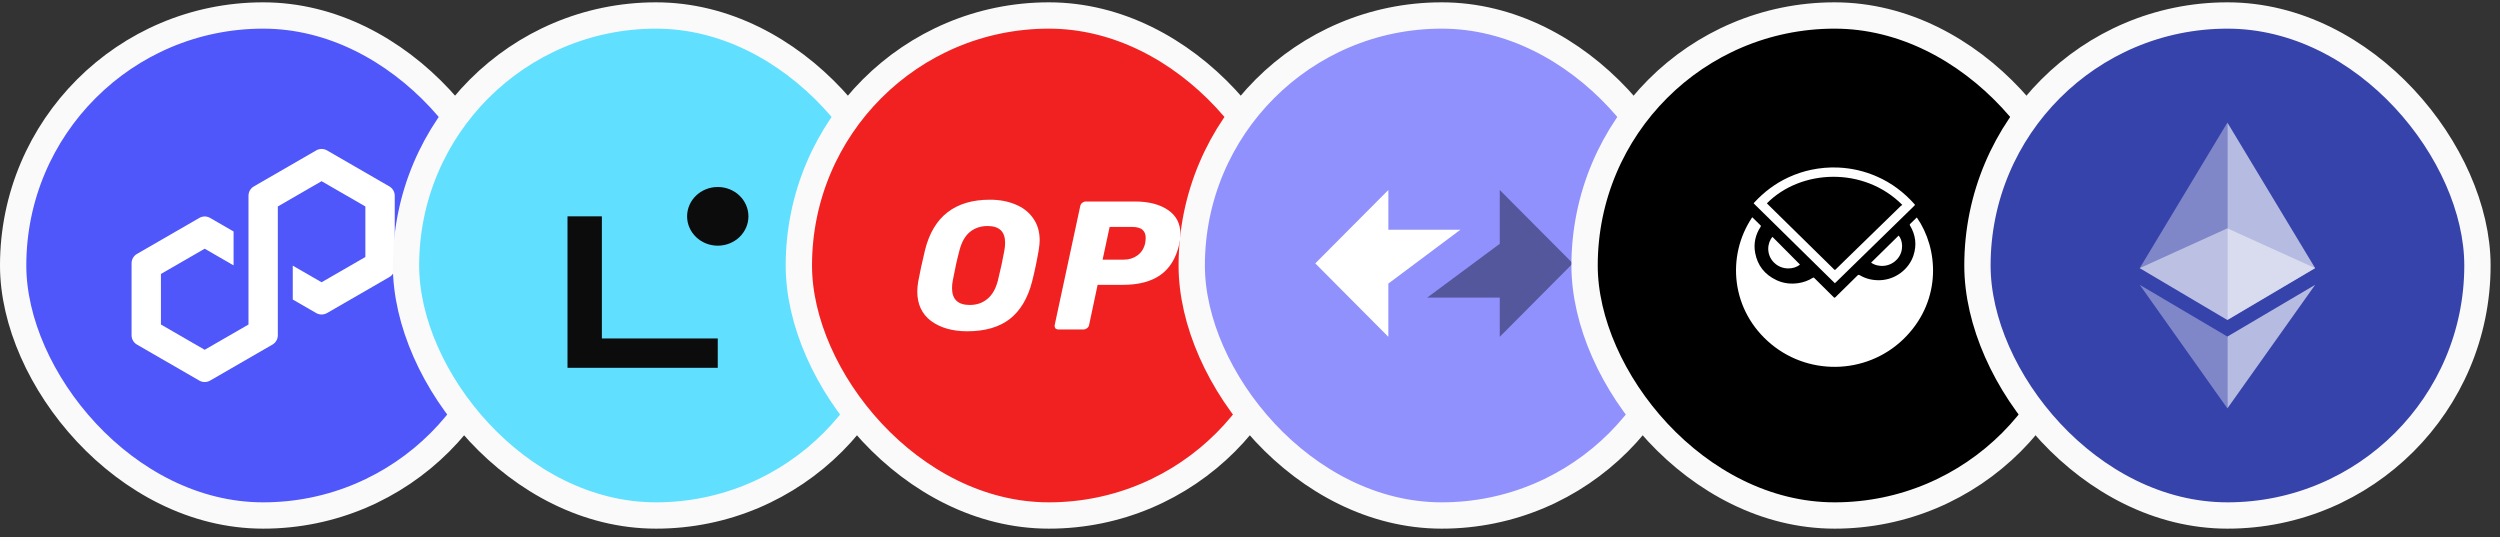 <svg width="228" height="49" viewBox="0 0 228 49" fill="none" xmlns="http://www.w3.org/2000/svg">
<rect x="0" y="0" width="228" height="49" fill="#333333" stroke="none"/>
<rect x="1.2" y="1.413" width="45.6" height="45.6" rx="22.8" fill="#4F56FA"/>
<rect x="1.2" y="1.413" width="45.6" height="45.6" rx="22.8" stroke="#FAFAFA" stroke-width="2.4"/>
<path d="M29.819 28.555L35.512 25.268C35.814 25.093 36 24.769 36 24.422V17.848C36 17.5 35.814 17.176 35.512 17.002L29.819 13.714C29.517 13.54 29.143 13.541 28.843 13.714L23.15 17.002C22.848 17.176 22.662 17.5 22.662 17.848V29.596L18.669 31.9L14.677 29.596V24.986L18.669 22.682L21.302 24.203V21.111L19.157 19.872C19.01 19.787 18.84 19.741 18.669 19.741C18.498 19.741 18.328 19.787 18.181 19.872L12.488 23.159C12.187 23.333 12 23.657 12 24.005V30.579C12 30.927 12.187 31.25 12.488 31.425L18.181 34.712C18.483 34.885 18.856 34.885 19.157 34.712L24.85 31.425C25.152 31.25 25.338 30.927 25.338 30.579V18.829L25.41 18.788L29.329 16.525L33.321 18.829V23.439L29.329 25.742L26.7 24.225V27.317L28.841 28.553C29.143 28.726 29.517 28.726 29.817 28.553L29.819 28.555Z" fill="white"/>
<rect x="37.028" y="1.413" width="45.6" height="45.6" rx="22.8" fill="#61DFFF"/>
<rect x="37.028" y="1.413" width="45.6" height="45.6" rx="22.8" stroke="#FAFAFA" stroke-width="2.4"/>
<g clip-path="url(#clip0_286_8491)">
<path d="M65.459 33.544H51.756V19.73H54.891V30.867H65.459V33.542V33.544Z" fill="#0C0C0C"/>
<path d="M65.461 22.406C67.005 22.406 68.257 21.208 68.257 19.73C68.257 18.252 67.005 17.054 65.461 17.054C63.916 17.054 62.664 18.252 62.664 19.73C62.664 21.208 63.916 22.406 65.461 22.406Z" fill="#0C0C0C"/>
</g>
<rect x="72.856" y="1.413" width="45.6" height="45.6" rx="22.8" fill="#F22121"/>
<rect x="72.856" y="1.413" width="45.6" height="45.6" rx="22.8" stroke="#FAFAFA" stroke-width="2.4"/>
<path d="M88.209 30.213C86.871 30.213 85.775 29.902 84.921 29.28C84.078 28.646 83.656 27.747 83.656 26.58C83.656 26.335 83.684 26.035 83.741 25.68C83.887 24.88 84.095 23.919 84.364 22.796C85.129 19.741 87.102 18.213 90.283 18.213C91.148 18.213 91.924 18.357 92.609 18.646C93.295 18.924 93.835 19.346 94.228 19.913C94.622 20.468 94.818 21.135 94.818 21.913C94.818 22.146 94.79 22.441 94.734 22.796C94.565 23.785 94.363 24.746 94.127 25.68C93.734 27.202 93.053 28.341 92.087 29.097C91.12 29.841 89.827 30.213 88.209 30.213ZM88.445 27.813C89.074 27.813 89.608 27.63 90.047 27.263C90.496 26.896 90.817 26.335 91.008 25.58C91.266 24.535 91.463 23.624 91.598 22.846C91.643 22.613 91.665 22.374 91.665 22.13C91.665 21.118 91.131 20.613 90.063 20.613C89.434 20.613 88.894 20.796 88.445 21.163C88.006 21.529 87.692 22.091 87.501 22.846C87.298 23.591 87.096 24.502 86.894 25.58C86.849 25.802 86.826 26.035 86.826 26.28C86.826 27.302 87.366 27.813 88.445 27.813Z" fill="white"/>
<path d="M96.528 30.046C96.405 30.046 96.309 30.007 96.242 29.929C96.186 29.84 96.169 29.74 96.191 29.629L98.518 18.795C98.541 18.673 98.602 18.573 98.704 18.495C98.805 18.417 98.912 18.378 99.024 18.378H103.509C104.757 18.378 105.757 18.634 106.51 19.145C107.275 19.656 107.657 20.395 107.657 21.362C107.657 21.64 107.623 21.928 107.556 22.229C107.275 23.506 106.707 24.451 105.853 25.062C105.01 25.673 103.852 25.979 102.379 25.979H100.103L99.327 29.629C99.305 29.751 99.243 29.851 99.142 29.929C99.041 30.007 98.934 30.046 98.822 30.046H96.528ZM102.497 23.679C102.969 23.679 103.38 23.551 103.728 23.295C104.088 23.04 104.324 22.673 104.436 22.195C104.47 22.006 104.487 21.84 104.487 21.695C104.487 21.373 104.391 21.128 104.2 20.962C104.009 20.784 103.683 20.695 103.222 20.695H101.199L100.558 23.679H102.497Z" fill="white"/>
<rect x="108.686" y="1.413" width="45.6" height="45.6" rx="22.8" fill="#9091FC"/>
<rect x="108.686" y="1.413" width="45.6" height="45.6" rx="22.8" stroke="#FAFAFA" stroke-width="2.4"/>
<g clip-path="url(#clip1_286_8491)">
<path fill-rule="evenodd" clip-rule="evenodd" d="M143.442 24.021L136.779 17.328V22.232L130.162 27.139L136.779 27.142V30.717L143.442 24.021Z" fill="#55579D"/>
<path fill-rule="evenodd" clip-rule="evenodd" d="M119.953 24.021L126.616 30.717V25.863L133.186 20.953L126.619 20.95V17.326L119.953 24.021Z" fill="white"/>
</g>
<rect x="144.514" y="1.413" width="45.6" height="45.6" rx="22.8" fill="black"/>
<rect x="144.514" y="1.413" width="45.6" height="45.6" rx="22.8" stroke="#FAFAFA" stroke-width="2.4"/>
<g clip-path="url(#clip2_286_8491)">
<path fill-rule="evenodd" clip-rule="evenodd" d="M159.802 19.814C159.83 19.839 159.852 19.858 159.874 19.879C160.1 20.101 160.324 20.325 160.552 20.543C160.604 20.592 160.604 20.626 160.567 20.682C160.088 21.416 159.913 22.221 160.073 23.073C160.288 24.216 160.945 25.049 162.019 25.551C162.654 25.848 163.326 25.924 164.018 25.82C164.483 25.75 164.918 25.592 165.316 25.343C165.381 25.301 165.418 25.306 165.471 25.36C166.055 25.94 166.642 26.517 167.226 27.099C167.29 27.163 167.323 27.17 167.393 27.102C168.059 26.443 168.731 25.788 169.398 25.129C169.471 25.057 169.517 25.044 169.613 25.101C170.196 25.445 170.831 25.582 171.511 25.551C172.859 25.49 174.09 24.567 174.507 23.299C174.824 22.339 174.706 21.428 174.191 20.562C174.157 20.506 174.154 20.471 174.206 20.422C174.394 20.244 174.576 20.062 174.761 19.882C174.779 19.865 174.798 19.85 174.816 19.834C176.792 22.679 177.07 27.256 173.892 30.626C170.601 34.116 165.169 34.388 161.542 31.392C157.859 28.349 157.421 23.354 159.802 19.814Z" fill="white"/>
<path fill-rule="evenodd" clip-rule="evenodd" d="M173.489 18.685C169.955 15.143 164.207 15.444 161.141 18.544C161.159 18.564 161.176 18.584 161.195 18.603C163.221 20.593 165.247 22.582 167.272 24.573C167.329 24.629 167.361 24.622 167.413 24.571C167.675 24.311 167.939 24.053 168.203 23.796C169.912 22.132 171.62 20.469 173.33 18.806C173.376 18.762 173.432 18.728 173.489 18.685ZM167.338 25.829C164.867 23.399 162.402 20.975 159.932 18.545C159.949 18.522 159.964 18.499 159.981 18.48C160.873 17.511 161.907 16.728 163.115 16.171C163.774 15.867 164.459 15.637 165.171 15.487C165.992 15.314 166.821 15.243 167.659 15.28C168.881 15.334 170.051 15.608 171.168 16.097C172.512 16.684 173.647 17.544 174.609 18.628C174.665 18.691 174.633 18.719 174.59 18.761C173.393 19.928 172.195 21.095 170.999 22.263C169.804 23.428 168.61 24.593 167.416 25.759C167.394 25.78 167.371 25.799 167.338 25.829Z" fill="white"/>
<path fill-rule="evenodd" clip-rule="evenodd" d="M164.156 24.126C163.654 24.576 162.539 24.68 161.8 23.957C161.06 23.232 161.161 22.16 161.648 21.602C162.485 22.445 163.321 23.286 164.156 24.126Z" fill="white"/>
<path fill-rule="evenodd" clip-rule="evenodd" d="M170.645 23.952C171.484 23.127 172.32 22.305 173.156 21.484C173.51 21.872 173.674 22.861 173.062 23.59C172.382 24.402 171.259 24.397 170.645 23.952Z" fill="white"/>
</g>
<rect x="180.343" y="1.413" width="45.6" height="45.6" rx="22.8" fill="#3643AB"/>
<rect x="180.343" y="1.413" width="45.6" height="45.6" rx="22.8" stroke="#FAFAFA" stroke-width="2.4"/>
<path opacity="0.6" d="M203.136 20.823L195.143 24.453L203.136 29.181L211.138 24.453L203.136 20.823Z" fill="white" fill-opacity="0.8"/>
<path opacity="0.45" d="M195.143 24.453L203.136 29.182V20.823V11.183L195.143 24.453Z" fill="white" fill-opacity="0.8"/>
<path opacity="0.8" d="M203.139 11.182V20.822V29.181L211.141 24.453L203.139 11.182Z" fill="white" fill-opacity="0.8"/>
<path opacity="0.45" d="M195.143 25.976L203.136 37.243V30.695L195.143 25.976Z" fill="white" fill-opacity="0.8"/>
<path opacity="0.8" d="M203.139 30.695V37.243L211.141 25.976L203.139 30.695Z" fill="white" fill-opacity="0.8"/>
<defs>
<clipPath id="clip0_286_8491">
<rect width="24" height="21" fill="white" transform="translate(47.828 13.713)"/>
</clipPath>
<clipPath id="clip1_286_8491">
<rect width="24" height="14" fill="white" transform="translate(119.486 17.213)"/>
</clipPath>
<clipPath id="clip2_286_8491">
<rect width="18" height="18.277" fill="white" transform="translate(158.311 15.213)"/>
</clipPath>
</defs>
</svg>
